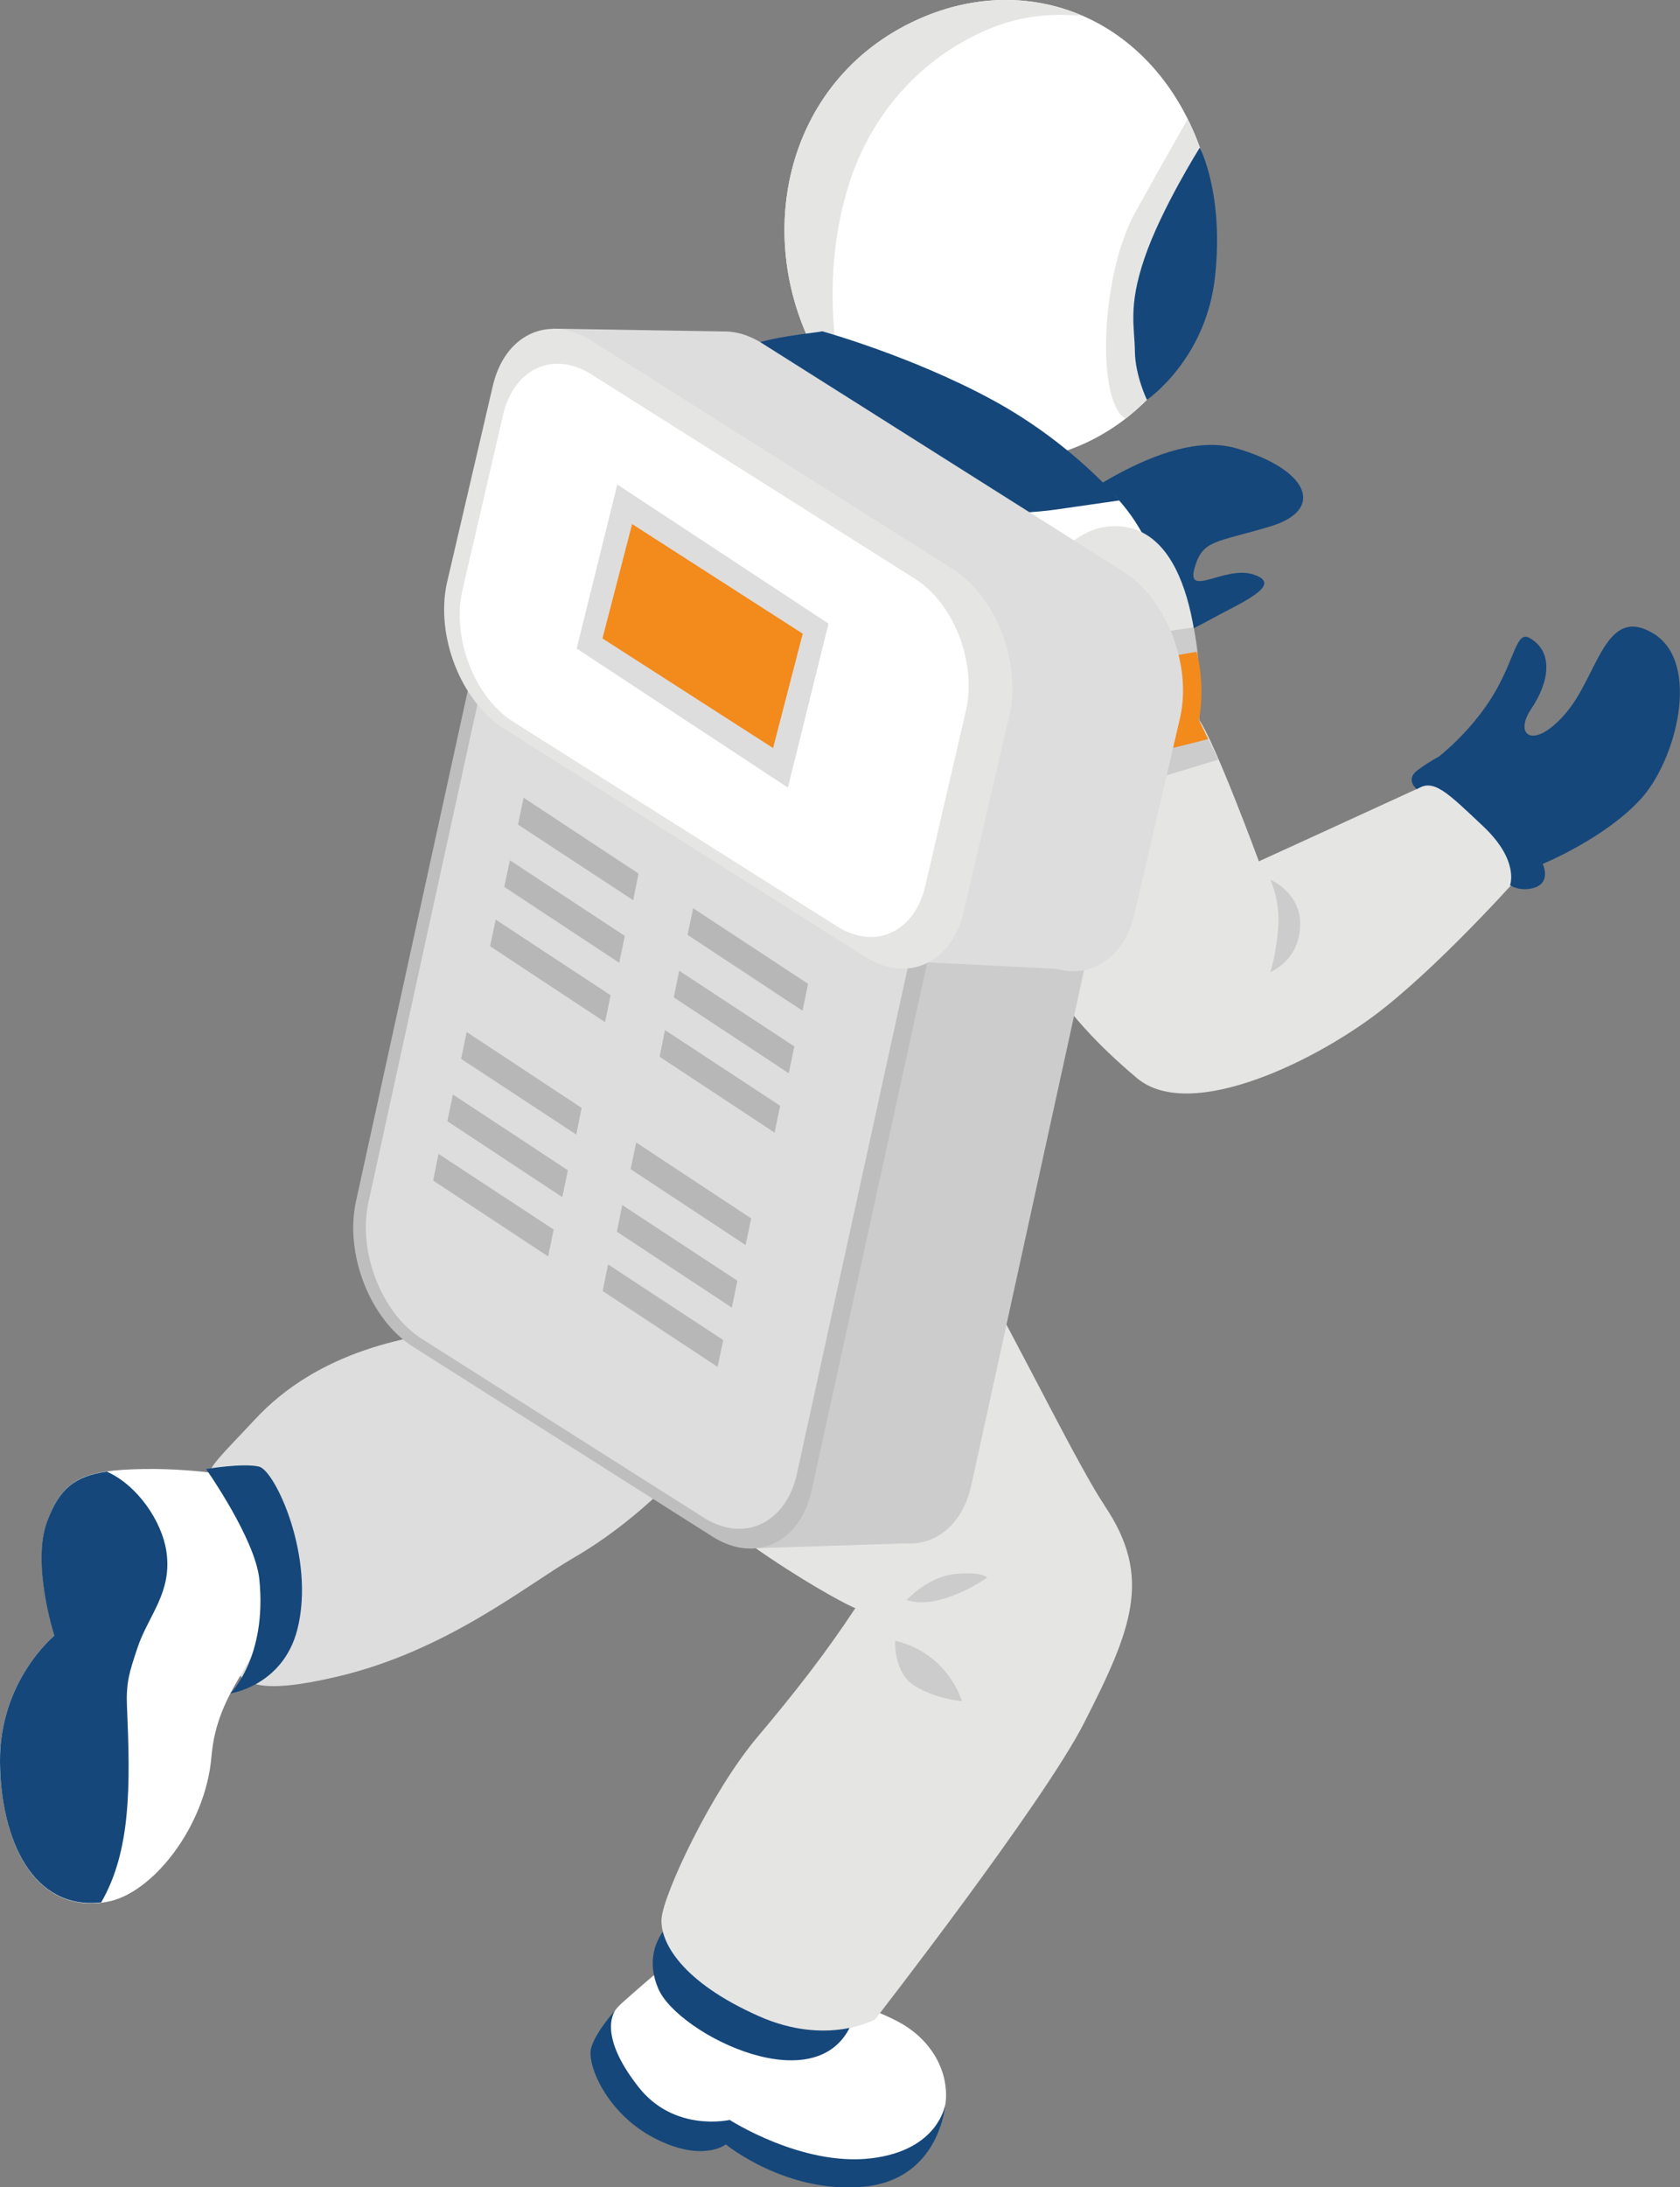 <?xml version="1.0" encoding="UTF-8"?><svg id="uuid-7595429b-1ce2-4785-b2fb-e46377bf5ed1" xmlns="http://www.w3.org/2000/svg" viewBox="0 0 78.19 101.75"><rect x="0" y="0" width="78.19" height="101.75" fill="#808080" stroke="none"/><g><path d="M21.29,42.13s-1.58,2.13-2.27,4.96c-1.38,5.6,2.8,11.89,3.29,14.69-3.27,.28-7.49,1.05-10.48,4.29-2.83,3.05-2.64,2.25-1.48,6.34,1.16,4.09-1.62,7.22,5.34,5.59,5.12-1.2,8.85-4.29,11.01-5.53,3.72-2.16,7.22-6,7.83-8.56l1.32-13.72-14.56-8.06Z" style="fill:#ddd;"/><g><path d="M31.44,91.04s-1.24,1.02-2.49,2.14c-1.24,1.12-1.01,2.65,1.3,4.88,2.32,2.23,4.01,1.25,4.01,1.25,0,0,3.25,2.24,6.92,1.37s3.71-4.99,.62-6.63-7.74-1.8-7.74-1.8l-2.62-1.2Z" style="fill:#fff;"/><path d="M28.67,93.48s-.96,1.04-1.16,1.81c-.2,.77,.74,3.05,2.97,4.19s3.3,.28,3.3,.28c0,0,2.81,2.3,6.4,1.97,3.59-.33,3.82-3.86,3.82-3.86,0,0-.28,2.17-3.48,2.54-3.21,.37-6.56-1.79-6.56-1.79,0,0-2.58,.6-4.25-1.54-2.01-2.56-1.04-3.6-1.04-3.6Z" style="fill:#15477a;"/></g><path d="M48.85,24.05c.38-.1,5.24-4.18,8.67-3.2,3.42,.99,4.17,2.87,1.6,3.64-2.57,.77-3.16,.61-3.53,1.96-.37,1.35,1.42-.12,2.69,.26,1.27,.38,.19,1-1.27,1.75-1.46,.74-3.85,2.4-5.52,.78-1.67-1.62-2.63-5.18-2.63-5.18Z" style="fill:#15477a;"/><path d="M56.14,7.77c-1.92-6.73-8.1-9.45-13.71-6.73-6.17,2.99-7.55,10.65-3.98,16.24,1.89,2.96,5.6,4.71,9.44,4.12,6.37-.98,9.93-7.72,8.25-13.63Z" style="fill:#fff;"/><path d="M39.53,8.5c1.04-3.2,3.3-5.78,6.42-7.12,1.51-.65,2.97-.77,4.42-.64-2.42-1.05-5.25-1.01-7.94,.3-6.17,2.99-7.55,10.65-3.98,16.24,.25,.4,.54,.77,.86,1.12-.79-3.32-.77-6.84,.23-9.91Z" style="fill:#e5e5e4;"/><path d="M55.28,5.54s-.89,1.54-2.46,4.37c-1.56,2.82-1.83,8.72-.44,9.57,.96-.84,2.76-2.14,3.7-5.5,1.32-4.69-.81-8.44-.81-8.44Z" style="fill:#e5e5e4;"/><path d="M55.84,6.87s-1.79,2.84-2.57,5.13c-.78,2.28-.46,3.22-.45,4.36,.02,1.13,.56,2.24,.56,2.24,0,0,2.75-1.86,3.17-5.73,.42-3.87-.71-6-.71-6Z" style="fill:#15477a;"/><path d="M31.49,89.19s-1.76,1.21-.85,3.33c.91,2.12,7.7,5.53,9.1,1.34,.79-2.39-8.25-4.67-8.25-4.67Z" style="fill:#15477a;"/><path d="M27.6,45.54c3.71,2.77,6.26,3.7,10.76,4.76,2.72,.64,4.77,.77,7.36,.49,.75-1.81,1.73-3.92,2.86-5.91,2.74-4.8,6.19-10.8,5.41-17.48-.5-4.23-4.62-7.53-13.82-10.77-5.15-1.81-6.42-.56-8.88,4.15-2.46,4.7-6.74,12.83-8.45,17.22-.46,1.17-.85,2.21-1.18,3.1,1.92,1.58,3.92,2.94,5.93,4.44Z" style="fill:#fff;"/><path d="M51.4,70.02c-1.5-2.22-5.42-10.48-7.02-12.61l.78-6.07-1.06-.27c-1.56,.13-3.11,.13-4.75-.31-1.85-.49-3.75-.95-5.58-1.5-1.23-.37-2.27-1.15-3.45-1.59-.44,.33-1.67,1.45-3.21,4.5-2.85,5.67-1.58,10.78,1.51,14.2,4.56,5.05,10.85,8.36,11.19,8.44-1.42,2.15-2.84,3.96-4.56,6-2.17,2.57-4.38,7.33-4.46,8.44-.08,1.11,.96,2.96,4.52,4.54,3.19,1.42,5.42,.15,5.42,.15,0,0,7.78-10,9.7-13.74,2.26-4.42,3.23-6.83,.97-10.17Z" style="fill:#e5e5e4;"/><path d="M21.74,40.9l-.45,1.23s3.38,3.11,11.3,7.03c7.92,3.92,12.65,2.83,12.65,2.83l.7-1.69s-5.1,1.28-12.81-2.32c-6.78-3.16-9.22-5.27-11.38-7.07Z" style="fill:#15477a;"/><path d="M51.48,24.51c-3.78,.43-7.06,9.87-5.54,14.73,1.52,4.85,3.17,7.71,6.97,10.91,2.52,2.13,8.61-.91,11.6-3.33,3-2.41,6.49-6.38,6.49-6.38,0,0-.22-1.58-2.24-3.25-1.21-1-.73-1.45-2.81-.49s-7.36,3.37-7.36,3.37c0,0-2.02-5.49-2.78-6.58,.11-2.76-.21-9.45-4.32-8.99Z" style="fill:#e5e5e4;"/><path d="M55.54,29.19s-6.05,.86-6.05,.86c0,0-.31,1.43-.37,3.96-.06,2.53,.59,3.45,.59,3.45l6.99-2.12-.9-1.85s.16-2.6-.26-4.31Z" style="fill:#cdcccc;"/><path d="M55.7,30.32s-5.03,.87-5.03,.87c0,0-.29,3.7-.29,4.35,1.52,0,5.85-1.16,5.85-1.16l-.43-.88s.32-1.47-.1-3.18Z" style="fill:#f28a1c;"/><path d="M59.12,40.92s.46,.92,.37,2.21-.37,2.09-.37,2.09c0,0,1.3-.49,1.39-2.09,.09-1.59-1.39-2.21-1.39-2.21Z" style="fill:#cdcccc;"/><path d="M44.37,57.41c-.51-.32-7.24,1.73-10.41,4.41-3.17,2.69-4.4,5.75-4.4,5.75l1.3,1.07s1.41-2.24,4.56-4.53c3.15-2.29,10.01-5.05,10.01-5.05l-1.05-1.65Z" style="fill:#15477a;"/><path d="M65.94,36.71s-.57-.44,.05-.89c.62-.45,.96-.61,.96-.61,0,0,1.46-1.11,2.52-2.83,1.05-1.72,1.09-3.06,1.72-2.7,1.12,.63,.93,2.03,.08,3.29s.12,1.95,1.61,.2c1.5-1.75,1.82-5.06,4.07-3.7,2.24,1.36,1.07,5.93-.62,7.74-1.69,1.82-4.53,2.98-4.53,2.98,0,0,.47,.96-.56,1.15-.58,.11-.96-.16-.96-.16,0,0,.45-1.14-1.25-2.74s-2.31-2.24-3.1-1.72Z" style="fill:#15477a;"/><g><path d="M11.64,68.81s-2.18-.51-4.95-.47c-2.78,.05-3.73,.43-4.48,2.41s.33,5.33,.33,5.33C2.54,76.09-.03,78.17,0,81.96c.03,3.79,1.65,7.09,4.96,6.52,2.15-.37,4.61-3.54,4.88-6.75,.27-3.21,2.32-4.39,2.78-7.07,.47-2.68-.98-5.85-.98-5.85Z" style="fill:#fff;"/><path d="M5.91,79.43c-.05-1.17,.11-1.63,.48-2.75,.5-1.52,1.65-2.6,1.35-4.53-.21-1.37-1.33-3.05-2.77-3.69-1.51,.22-2.2,.8-2.77,2.3-.75,1.98,.33,5.33,.33,5.33C2.54,76.09-.03,78.17,0,81.96c.03,3.69,1.57,6.91,4.71,6.54,1.39-2.4,1.36-5.44,1.2-9.08Z" style="fill:#15477a;"/><path d="M9.59,68.34s1.73-.29,2.47-.11c.74,.18,2.63,4.22,1.78,7.57-.67,2.63-3.12,2.98-3.12,2.98,0,0,1.72-1.68,1.35-5.31-.19-1.88-2.48-5.13-2.48-5.13Z" style="fill:#15477a;"/></g><path d="M42.19,74.44s.99-1.1,2.28-1.22c1.29-.11,1.47,.17,1.47,.17,0,0-2.15,1.55-3.74,1.05Z" style="fill:#cdcccc;"/><path d="M41.66,76.32s-.08,1.5,.91,2.11c.99,.61,2.2,.71,2.2,.71,0,0-.63-2.23-3.11-2.81Z" style="fill:#cdcccc;"/><path d="M38.26,15.41c-.17,.08-2.91,.25-4.1,.98-1.2,.73-.35,3.52,3.33,5.77s10.16,1.76,11.62,1.55c1.46-.21,2.99-.43,2.99-.43,0,0-2.16-2.64-5.92-4.68s-7.92-3.19-7.92-3.19Z" style="fill:#15477a;"/></g><g><path d="M34.62,65.95l.69,6.07,7.41-.24s1.04-5.34,.72-5.49c-.32-.15-8.82-.34-8.82-.34Z" style="fill:#cdcccc;"/><path d="M40.6,71.25l-13.95-8.84c-2-1.27-3.19-4.31-2.65-6.77l7.19-32.83c.54-2.46,2.61-3.43,4.61-2.17l13.95,8.84c2,1.27,3.19,4.31,2.65,6.77l-7.19,32.83c-.54,2.46-2.61,3.43-4.61,2.17Z" style="fill:#cdcccc;"/><path d="M48.2,44.63l-16.81-10.62c-2-1.27-3.19-4.31-2.65-6.77l2.12-9.1c.54-2.46,2.61-3.43,4.61-2.17l16.81,10.62c2,1.27,3.19,4.31,2.65,6.77l-2.12,9.1c-.54,2.46-2.61,3.43-4.61,2.17Z" style="fill:#ddd;"/><path d="M33.17,71.49l-13.95-8.84c-2-1.27-3.19-4.31-2.65-6.77l7.19-32.83c.54-2.46,2.61-3.43,4.61-2.17l13.95,8.84c2,1.27,3.19,4.31,2.65,6.77l-7.19,32.83c-.54,2.46-2.61,3.43-4.61,2.17Z" style="fill:#bfbebf;"/><path d="M32.75,70.6l-13.11-8.31c-1.88-1.19-3-4.05-2.49-6.37l6.76-30.86c.51-2.31,2.46-3.23,4.34-2.04l13.11,8.31c1.88,1.19,3,4.05,2.49,6.37l-6.76,30.86c-.51,2.31-2.46,3.23-4.34,2.04Z" style="fill:#ddd;"/><polygon points="52.08 37.39 43.22 38.49 43.2 44.77 50.5 45.14 52.08 37.39" style="fill:#ddd;"/><polygon points="25.72 15.29 33.67 15.42 34.03 18.57 27.71 21.01 25.72 15.29" style="fill:#ddd;"/><path d="M40.26,44.51l-16.81-10.62c-2-1.27-3.19-4.31-2.65-6.77l2.12-9.1c.54-2.46,2.61-3.43,4.61-2.17l16.81,10.62c2,1.27,3.19,4.31,2.65,6.77l-2.12,9.1c-.54,2.46-2.61,3.43-4.61,2.17Z" style="fill:#e5e5e4;"/><path d="M38.95,43.09l-15.06-9.51c-1.79-1.13-2.86-3.86-2.38-6.07l1.89-8.15c.48-2.2,2.34-3.08,4.13-1.94l15.06,9.51c1.79,1.13,2.86,3.86,2.38,6.07l-1.89,8.15c-.48,2.2-2.34,3.08-4.13,1.94Z" style="fill:#fff;"/><polygon points="36.67 36.64 26.84 30.17 28.73 22.54 38.56 29.01 36.67 36.64" style="fill:#ddd;"/><polygon points="29.47 41.88 24.11 38.36 24.37 37.11 29.72 40.64 29.47 41.88" style="fill:#b8b7b7;"/><polygon points="28.82 44.79 23.47 41.26 23.73 40.02 29.08 43.54 28.82 44.79" style="fill:#b8b7b7;"/><polygon points="28.16 47.55 22.81 44.02 23.07 42.78 28.42 46.3 28.16 47.55" style="fill:#b8b7b7;"/><polygon points="37.35 47.02 32 43.49 32.26 42.25 37.61 45.77 37.35 47.02" style="fill:#b8b7b7;"/><polygon points="36.71 49.93 31.36 46.4 31.61 45.16 36.97 48.68 36.71 49.93" style="fill:#b8b7b7;"/><polygon points="36.05 52.69 30.7 49.16 30.95 47.92 36.31 51.44 36.05 52.69" style="fill:#b8b7b7;"/><polygon points="26.82 52.78 21.46 49.26 21.72 48.01 27.07 51.54 26.82 52.78" style="fill:#b8b7b7;"/><polygon points="26.17 55.69 20.82 52.16 21.08 50.92 26.43 54.44 26.17 55.69" style="fill:#b8b7b7;"/><polygon points="25.51 58.45 20.16 54.92 20.41 53.68 25.77 57.2 25.51 58.45" style="fill:#b8b7b7;"/><polygon points="34.7 57.92 29.35 54.39 29.61 53.15 34.96 56.68 34.7 57.92" style="fill:#b8b7b7;"/><polygon points="34.06 60.83 28.71 57.3 28.96 56.06 34.32 59.58 34.06 60.83" style="fill:#b8b7b7;"/><polygon points="33.4 63.59 28.05 60.06 28.3 58.82 33.66 62.34 33.4 63.59" style="fill:#b8b7b7;"/><polygon points="35.98 34.8 28.04 29.7 29.42 24.38 37.36 29.48 35.98 34.8" style="fill:#f28a1c;"/></g></svg>